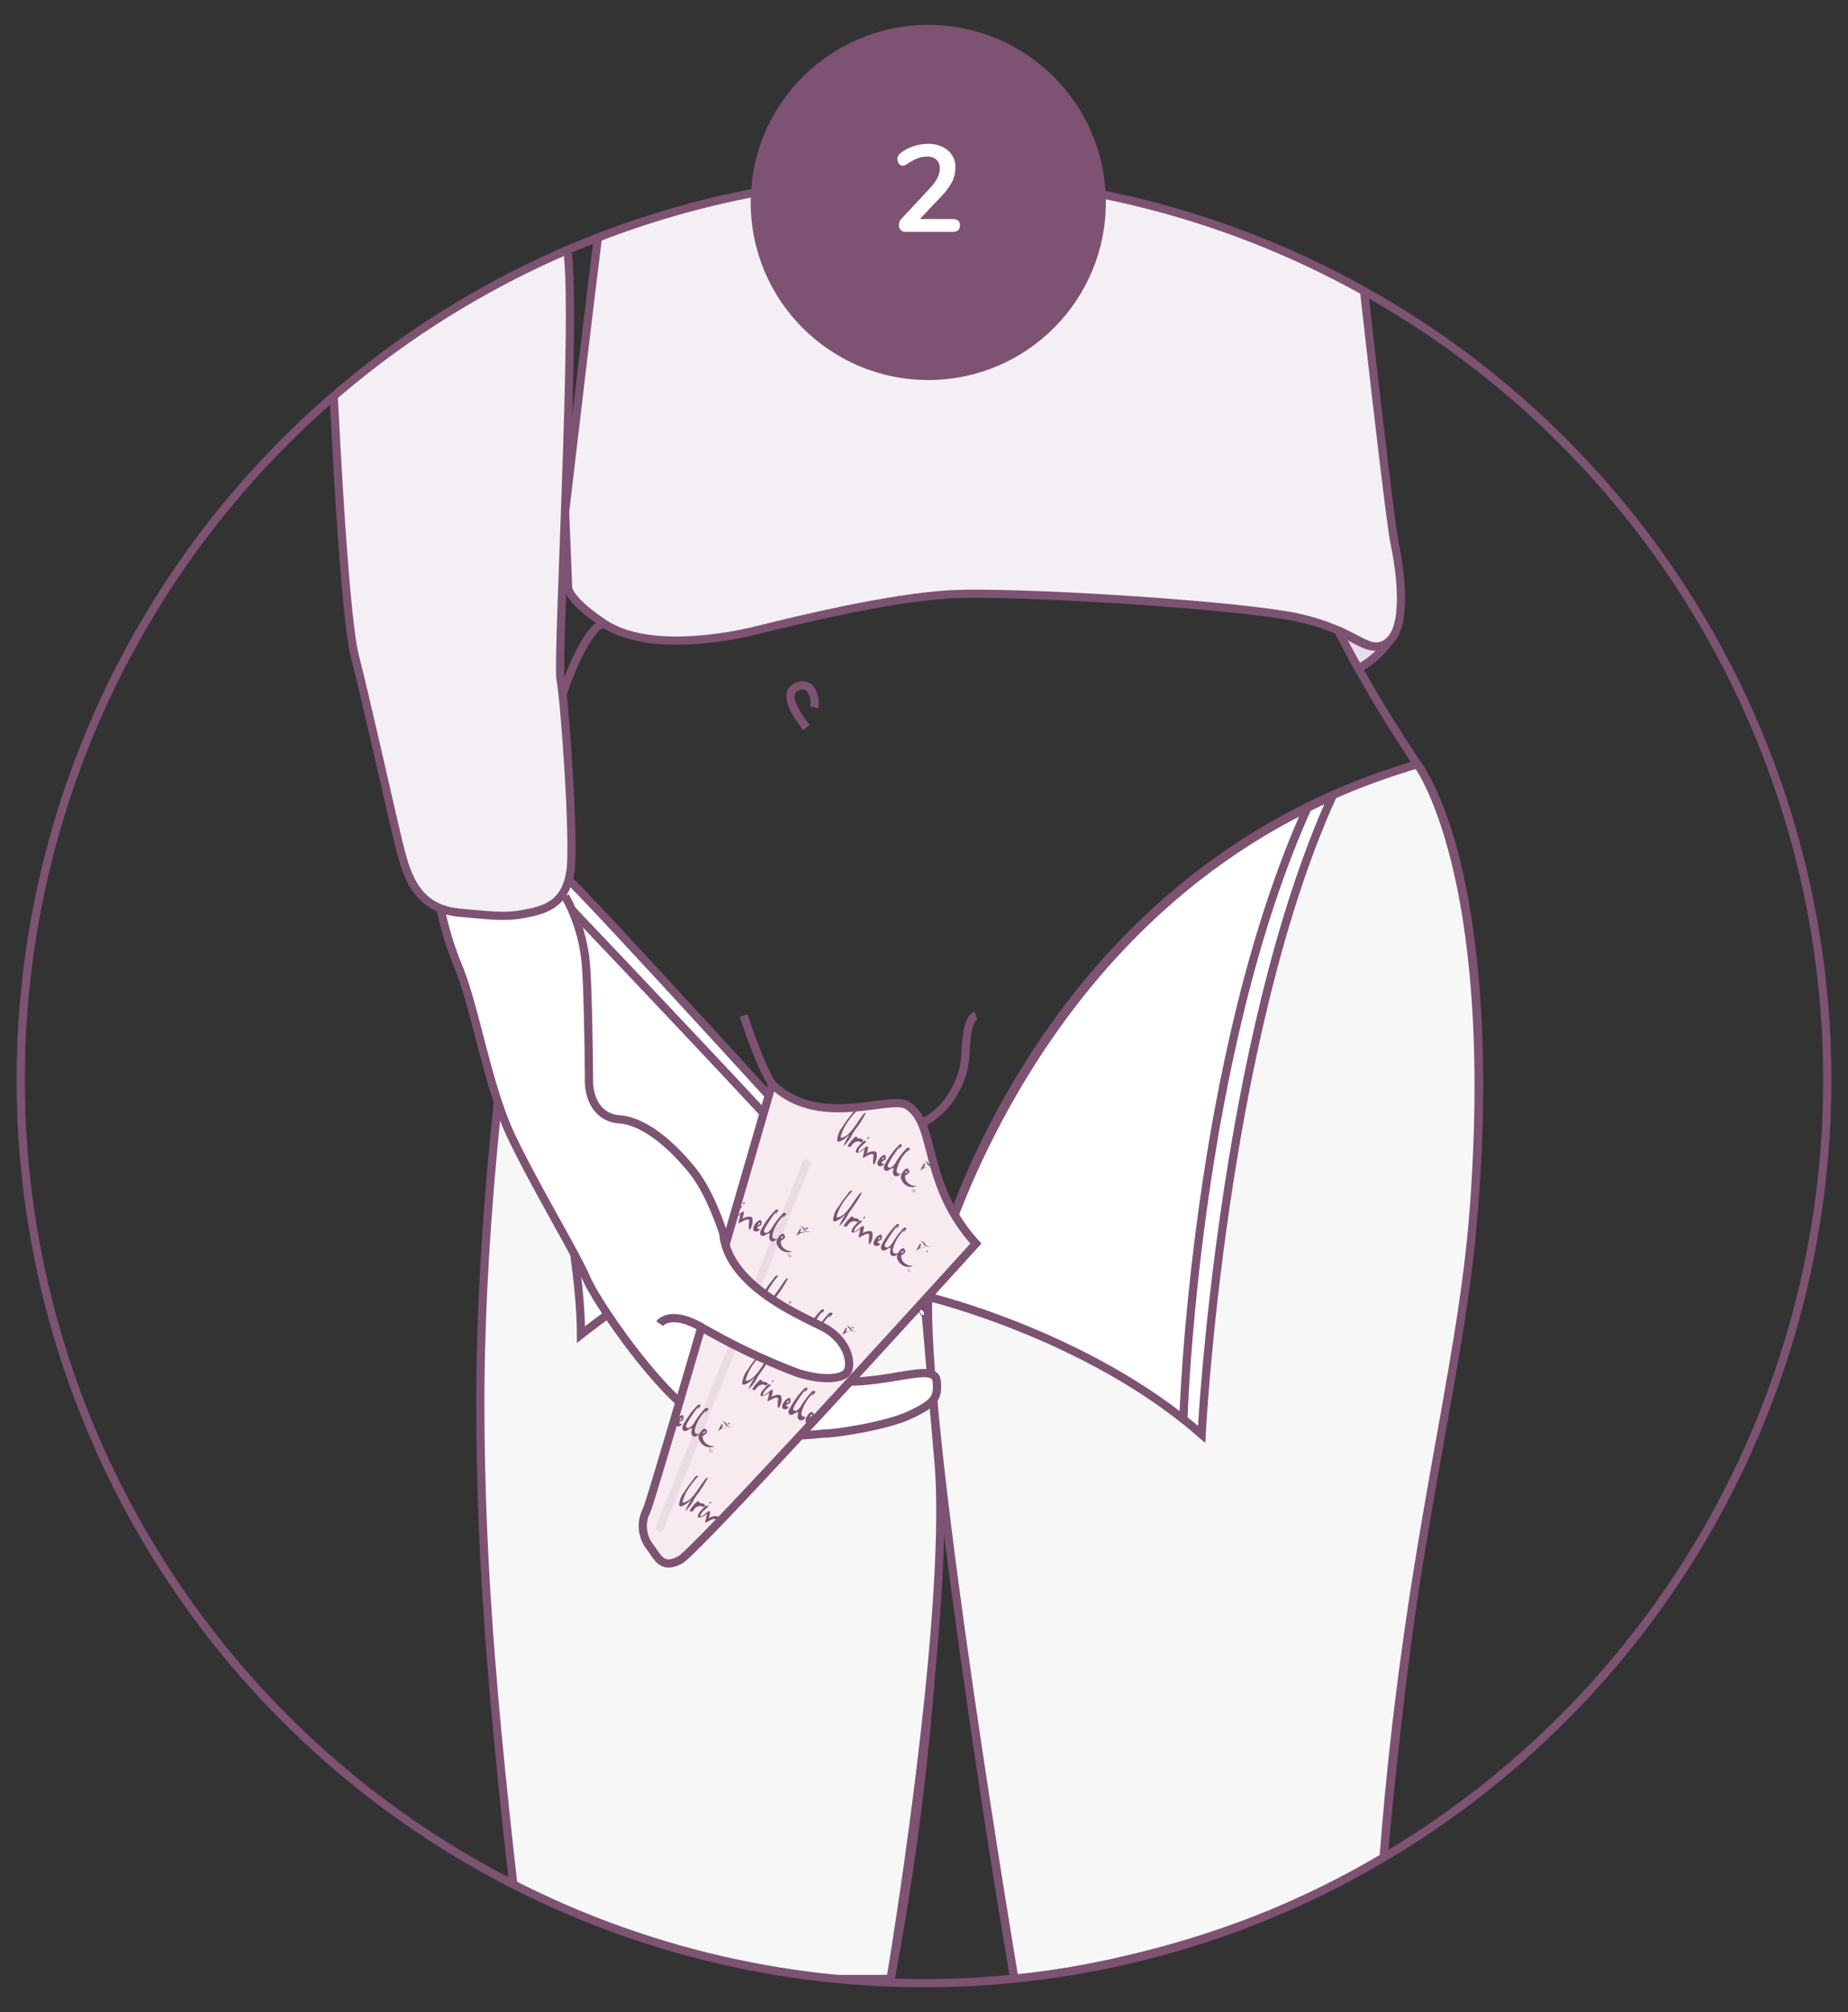 <svg id="Calque_1" data-name="Calque 1" xmlns="http://www.w3.org/2000/svg" xmlns:xlink="http://www.w3.org/1999/xlink" viewBox="0 0 225 245"><rect x="0" y="0" width="225" height="245" fill="#333333" stroke="none"/><defs><style>.cls-1,.cls-8{fill:none;}.cls-1,.cls-3,.cls-4,.cls-5,.cls-6,.cls-7,.cls-8{stroke:#7d5272;stroke-miterlimit:10;}.cls-2{clip-path:url(#clip-path);}.cls-3{fill:#f7f7f7;}.cls-4{fill:#f4eff4;}.cls-5{fill:#eadcea;}.cls-10,.cls-6{fill:#fff;}.cls-7{fill:#f7ebf0;}.cls-8{stroke-linecap:round;opacity:0.1;}.cls-9{fill:#7d5272;}</style><clipPath id="clip-path"><circle class="cls-1" cx="112.5" cy="131.49" r="109.98"/></clipPath></defs><title>urinelle-steps</title><g class="cls-2"><path class="cls-1" d="M162.28,75.12s2.37,6.07,10.29,17.94,10.28,43.78,3.69,76.48-9,71.42-9,71.42H123.51s-12.66-72-11.08-104.12c0,0-.66,16.48,1.72,30.26A338.14,338.14,0,0,1,108.43,241H63.83s-3.48-37-3.9-47.29a469.53,469.53,0,0,1,2.45-76.88c4-36.66,10.49-40.61,10.49-40.61S110.59,59.56,162.28,75.12Z"/><path class="cls-3" d="M64.71,104.05s-6.23,35.12-6.23,66.63c0,21.3,1.84,40.75,5.35,70.28h44.6s7.14-42.4,5.92-62l-1.62-18.85S85.64,121.92,64.71,104.05Z"/><path class="cls-1" d="M90.54,123.65S92.42,129.52,94,132s5,4.75,12.95,5.54,10.49-6.13,10.58-9,.5-4.62,1.29-4.88"/><path class="cls-4" d="M164.37,20.08S169,62.33,169.8,66.16s1.58,10.41-.93,12.13-3.69-2-12.66-3.43S123.64,72,116,72.35s-20,3.43-23.73,4.36-13.47,2.73-18.75-.8c-4.81-3.2-4.36-4.61-4.36-4.61l-.36-8.94s4.53-39,5.19-42.28Z"/><path class="cls-5" d="M169.16,78.05a11.26,11.26,0,0,1-3.76,3.34S163,77.09,163,76.83s2.79,1.83,4.28,1.9S169.16,78.05,169.16,78.05Z"/><path class="cls-1" d="M98.19,88.57s-3.29-3.82-1.32-4.87,2.51,1.45,2.25,2.43"/><path class="cls-3" d="M168.46,226.18c2.9-37.83,9.49-58.5,11-79.2,3-40.9-6.88-53.92-6.88-53.92C123.82,107.23,113,157.9,113,157.9c-.5,17.8,10.51,83.06,10.51,83.06S147.57,239,168.46,226.18Z"/><path class="cls-6" d="M162.23,96.93c-13.47,29.67-15.93,77.71-15.93,77.71C132.46,162.53,113,157.9,113,157.9S122.8,114.34,162.23,96.93Z"/><path class="cls-1" d="M144.08,172.8s1.35-44.32,15.28-74.82"/><path class="cls-6" d="M62.38,116.79s8.36,31.68,8.36,45.7c0,0,22.32-17.62,33.78-17.12,0,0-34.12-37.58-35.73-38.65S62.38,116.79,62.38,116.79Z"/><path class="cls-1" d="M67.17,108.2s30.94,32.48,34,36.41"/><path class="cls-6" d="M53.36,109.15a40.08,40.08,0,0,0,2.5,8.7c2,4.88,3.56,14.49,6.33,20.37s8,14.57,9.23,17.48,9.63,15.29,15,17.67,13.05,1.18,14.11,1.18,7.45-.91,10.35-2.31,3.35-2,3.17-4.05-4.1-.36-9.4,0-12.83-2.63-14.15-8.83-3.29-13.32-6.33-17-6.13-5.87-8.76-6.07-3.7-2.51-3.7-4.68-.13-11.61-.39-14.31a20.72,20.72,0,0,0-2.51-8.17"/><path class="cls-7" d="M94,132s-14.44,49.95-15.24,51.83a4.16,4.16,0,0,0,.4,4.55c1,1.38,1.48,2.67,3.61,1.58s36.05-38.55,36.05-38.55c-6.65-7.32-4.71-14.54-8.33-16.81C108.35,133.23,99.82,137.59,94,132Z"/><line class="cls-8" x1="80.32" y1="186.02" x2="98.19" y2="141.65"/><path class="cls-9" d="M113.1,142.11a1.48,1.48,0,0,0-.24,0,2.14,2.14,0,0,0-.73.35.52.52,0,0,1-.13.06l0,0s0,0,0,0,.05-.06.08-.11a1,1,0,0,0,.11-.15l0-.07a4.12,4.12,0,0,0,.27-.45.49.49,0,0,0,0-.07.09.09,0,0,1,.08,0s.05,0,.06.06a.38.38,0,0,1,0,.18,1.77,1.77,0,0,0-.15.28,1.28,1.28,0,0,1,.61-.06s0,0,0,0"/><path class="cls-9" d="M113.7,142.1a.49.49,0,0,1-.15,0,.63.63,0,0,1-.34-.08.88.88,0,0,1-.24-.19,3.37,3.37,0,0,0-.28-.38c-.08-.08-.11,0-.15-.07a.69.69,0,0,1,.49.26c.13.14.2.31.38.41a.37.37,0,0,0,.29,0"/><path class="cls-9" d="M113.31,141.71s-.08,0-.09-.05a.14.14,0,0,1,0-.11l.06,0a.22.22,0,0,1,.22,0c0,.11-.12.16-.2.18"/><path class="cls-9" d="M103.39,139.61c-.07,0-.18,0-.23,0a4.21,4.21,0,0,1,1-1.21c.07,0,.15,0,.2.07s0,.06,0,.08c.21.17.54,0,.67.24s0,.19-.08.25-.16,0-.24,0-.08-.17-.53,0-.53.63-.73.63"/><path class="cls-9" d="M104.52,140.37c-.13,0-.35,0-.32-.2.09-.45.45-.68.69-1,.16-.16.45-.37.58-.21-.23.39-.69.54-.9,1,0,.11-.16.29-.06.29.33,0,1-.81,1.15-.66,0,0,.13,0-.14.91,0-.15,1-.53,1.2-.17a1.82,1.82,0,0,1-.19,1.26c0,.11-.17.23-.22.11a2.15,2.15,0,0,1,0-.52c0-.25.08-.56,0-.62-.24-.22-1.15.46-1.23.4s.07-.4.12-.7.12-.41,0-.32a1.62,1.62,0,0,1-.77.41"/><path class="cls-9" d="M111.53,144.42a1.37,1.37,0,0,1-.83-.27,1,1,0,0,1-.5-1c.12-.11.35-.14.48-.39s.06-.1,0-.19c-.18-.62-.64-.13-.9.37a.79.79,0,0,0-.09.5,1.3,1.3,0,0,0,.18.41,1.4,1.4,0,0,0,1.35.69c.19,0,.49-.12.27-.16m-1.13-1.77c.09-.05.13,0,.13.06s-.26.23-.26.23,0-.23.13-.29"/><path class="cls-9" d="M107.33,141.5c.18-.22.57-.14.52-.59s-.18-.27-.38-.21a1.57,1.57,0,0,0-.51.56.94.94,0,0,0-.13.43.43.43,0,0,0,.12.26.6.6,0,0,0,.68-.16c-.06-.19-.25,0-.3-.29m.22-.54c.09-.06.13,0,.13,0s-.3.28-.3.28.08-.28.17-.33"/><path class="cls-9" d="M109.59,142.92c-.22.05-.49-.12-.4-.54a4.75,4.75,0,0,1,1.37-2.32l.08-.06c-.07.1-.13.19-.22.3s0,0,0,0h0a1.18,1.18,0,0,0,.37-.43c0-.1-.23-.11-.29-.11l-.06,0a0,0,0,0,0,0,0l0,0a9.1,9.1,0,0,0-1.44,1.89c-.29.41-.69.75-.9.38-.08-.06.05-.31.13-.46a14.61,14.61,0,0,1,1.25-1.88h0a1.14,1.14,0,0,1,.15-.16c-.1.1,0,.08-.22.35h.08c.18-.2.3-.27.33-.48a.27.27,0,0,0-.29-.05h0l0,0h0a10.15,10.15,0,0,0-1.82,2.47,1,1,0,0,0-.11.46.38.38,0,0,0,.21.25c.31.16.66-.37,1-.28a1.42,1.42,0,0,0-.08.65c.1.42.56.43.9.06a.1.1,0,0,0,0-.14"/><path class="cls-9" d="M102.56,137.23c.13-.21.46-.7.46-.7.3-.41.41-.51.69-.91.16-.23.37-.43.49-.34s0,.07,0,0l0,0c0,.05,0,0,0,.11a9.67,9.67,0,0,0-1.17,1.48l-.13.23a5.36,5.36,0,0,0-.53,1.23c0,.16,0,.21,0,.21,1.07-.12,1.72-1.51,2.73-2.85a.36.36,0,0,1,.33-.18,14.69,14.69,0,0,1-1.4,2.17c-.07.16-.19.28-.26.43a4.92,4.92,0,0,1-1.11,1.48,6.62,6.62,0,0,1,.69-1.3c0-.06,0-.13,0-.1a2.89,2.89,0,0,1-1.17.82c-.11,0-.29,0-.25-.26a3.21,3.21,0,0,1,.38-1.18Z"/><path class="cls-9" d="M105.63,138.66c0,.06-.06,0-.07,0,.07-.2.26-.37.24-.13s-.12,0-.17.12"/><path class="cls-9" d="M111.24,144.8l0,0s.07.06,0,.1,0,0-.09,0l0,0Zm-.17.21h0l.07-.1,0,0v.15l0,0V145a.07.07,0,0,0,.1,0,0,0,0,0,0,0-.06s0,0-.06-.07l0,0Zm.27-.27a.23.23,0,0,0-.31.07.24.24,0,0,0,.06.32.23.23,0,0,0,.31-.08.22.22,0,0,0-.06-.31Zm0,0a.2.2,0,0,1,0,.28.2.2,0,0,1-.28.07.2.2,0,0,1,0-.28.2.2,0,0,1,.28-.07Z"/><path class="cls-9" d="M112.62,151.82a2.08,2.08,0,0,0-.24.05,2.14,2.14,0,0,0-.73.35.52.52,0,0,1-.13.06l0,0,0,0c0-.07,0-.06.08-.11a1,1,0,0,0,.11-.15l0-.07a4.83,4.83,0,0,0,.26-.45.49.49,0,0,0,0-.07.09.09,0,0,1,.08,0s0,0,.06.06a.38.38,0,0,1,0,.18,1.77,1.77,0,0,0-.15.28,1.28,1.28,0,0,1,.61-.06s0,0,0,0"/><path class="cls-9" d="M113.22,151.81a.49.49,0,0,1-.15,0,.63.63,0,0,1-.34-.08.71.71,0,0,1-.23-.19,3.47,3.47,0,0,0-.29-.38c-.08-.08-.11,0-.15-.07a.69.69,0,0,1,.49.26c.13.14.2.31.38.41a.37.37,0,0,0,.29,0"/><path class="cls-9" d="M112.83,152.42s-.08,0-.08,0,0-.08,0-.11l0,0c.09,0,.12,0,.22,0a.22.22,0,0,1-.2.18"/><path class="cls-9" d="M102.91,149.32c-.07,0-.18,0-.22,0a4.19,4.19,0,0,1,1-1.21c.07,0,.15,0,.2.07s0,.06,0,.08c.2.17.53,0,.66.24s0,.19-.08.25-.16,0-.24,0-.08-.17-.53,0-.53.63-.73.63"/><path class="cls-9" d="M104,150.09c-.13,0-.35,0-.32-.21.09-.45.45-.68.69-1,.16-.16.45-.37.58-.21-.23.39-.69.54-.9,1,0,.11-.16.29-.06.29.33,0,1-.81,1.15-.66,0,0,.14,0-.13.91,0-.15,1-.53,1.19-.17a1.81,1.81,0,0,1-.18,1.26c0,.11-.18.23-.23.11a2.91,2.91,0,0,1,0-.52c0-.25.08-.56,0-.62-.24-.22-1.15.46-1.23.4s.08-.4.12-.7.12-.41,0-.32a1.74,1.74,0,0,1-.77.42"/><path class="cls-9" d="M111.05,154.13a1.32,1.32,0,0,1-.82-.27c-.22-.16-.45-.27-.51-1,.12-.11.35-.14.48-.39s.06-.1,0-.19c-.18-.62-.64-.13-.9.37a.86.86,0,0,0-.09.5,1.3,1.3,0,0,0,.18.41,1.41,1.41,0,0,0,1.35.69c.19,0,.49-.12.27-.16m-1.13-1.77c.09-.05.13,0,.13.06s-.26.24-.26.24,0-.24.13-.3"/><path class="cls-9" d="M106.85,151.21c.18-.21.57-.14.53-.59s-.19-.27-.39-.21a1.43,1.43,0,0,0-.5.57.8.8,0,0,0-.14.42.43.43,0,0,0,.12.26.6.6,0,0,0,.68-.16c-.06-.19-.25-.05-.3-.29m.22-.54c.09-.06.13,0,.13.05s-.3.28-.3.28.08-.28.17-.33"/><path class="cls-9" d="M109.11,152.64c-.22,0-.49-.13-.4-.54a4.74,4.74,0,0,1,1.37-2.33l.08-.06c-.07.1-.13.19-.22.3H110a1.18,1.18,0,0,0,.37-.43c0-.1-.23-.11-.29-.11l0,0h0l0,0a9.1,9.1,0,0,0-1.44,1.89c-.29.41-.68.75-.9.38-.08-.06,0-.31.13-.46a13.68,13.68,0,0,1,1.26-1.88h0a1.14,1.14,0,0,1,.15-.16c-.1.1,0,.08-.21.35h.07c.19-.2.3-.27.33-.48a.27.27,0,0,0-.29-.05h0l0,0h0a10.15,10.15,0,0,0-1.82,2.47.86.86,0,0,0-.1.46.37.37,0,0,0,.2.25c.31.16.66-.37,1-.28a1.57,1.57,0,0,0-.08.65c.11.42.56.43.91.06,0,0,0-.12,0-.13"/><path class="cls-9" d="M102.08,146.94c.13-.21.46-.7.46-.7.3-.41.41-.51.69-.91.16-.23.37-.43.49-.34s0,.07,0,0l0,0c0,.05.06,0,0,.11a9.7,9.7,0,0,0-1.18,1.48l-.13.23a5.36,5.36,0,0,0-.53,1.23c0,.16,0,.21,0,.21,1.07-.11,1.72-1.51,2.73-2.85a.37.37,0,0,1,.33-.18,15.51,15.51,0,0,1-1.39,2.17c-.08.16-.2.28-.27.43a4.92,4.92,0,0,1-1.11,1.48,6.62,6.62,0,0,1,.69-1.3c0-.06,0-.13,0-.09a3,3,0,0,1-1.17.81c-.11,0-.29,0-.25-.26a3.41,3.41,0,0,1,.38-1.18Z"/><path class="cls-9" d="M105.15,148.37c0,.06-.06,0-.07,0,.07-.2.26-.37.24-.13s-.11,0-.17.12"/><path class="cls-9" d="M110.76,154.51l0,0s.07.06,0,.1,0,0-.09,0l0,0Zm-.17.21h0l.07-.1,0,0v.15l0,0v-.16a.09.09,0,0,0,.11,0,.13.13,0,0,0,0-.06.22.22,0,0,0-.07-.07l0,0Zm.27-.27a.23.23,0,0,0-.31.07.24.24,0,0,0,.06.32.22.22,0,0,0,.31-.08.22.22,0,0,0-.06-.31Zm0,0a.2.2,0,0,1,.06.28.21.21,0,0,1-.29.07.2.2,0,0,1-.05-.28.2.2,0,0,1,.28-.07Z"/><path class="cls-9" d="M98,150.06a1.32,1.32,0,0,0-.24,0,2.35,2.35,0,0,0-.73.35.52.52,0,0,1-.13.06s0,0,0,0a.05.05,0,0,1,0,0l.08-.1a1.11,1.11,0,0,0,.11-.16.43.43,0,0,0,0-.07,4,4,0,0,0,.27-.44l0-.07s0-.06.08-.06a.12.12,0,0,1,.06.06.38.38,0,0,1,0,.18,2.37,2.37,0,0,0-.15.28A1.16,1.16,0,0,1,98,150s0,0,0,0"/><path class="cls-9" d="M98.57,150a.46.46,0,0,1-.15,0,.75.75,0,0,1-.34-.09.88.88,0,0,1-.24-.19,3.37,3.37,0,0,0-.28-.38c-.08-.08-.12,0-.15-.07a.72.72,0,0,1,.49.26c.13.14.2.32.38.41a.37.37,0,0,0,.29,0"/><path class="cls-9" d="M98.18,149.66s-.08,0-.09-.06a.14.14,0,0,1,0-.11l.06,0c.09,0,.12-.05.22,0s-.12.16-.2.18"/><path class="cls-9" d="M89.38,148.32c-.12,0-.34,0-.31-.21.09-.45.45-.68.69-1,.16-.16.45-.37.58-.2-.23.38-.69.53-.9,1,0,.11-.16.29-.06.29.33,0,1-.8,1.15-.66,0,0,.13,0-.14.91,0-.15,1-.52,1.2-.16a1.8,1.8,0,0,1-.19,1.25c0,.12-.17.23-.22.11a2.21,2.21,0,0,1,0-.52c0-.25.08-.55,0-.61-.24-.22-1.15.45-1.24.4s.08-.41.13-.7.12-.42,0-.33a1.72,1.72,0,0,1-.78.42"/><path class="cls-9" d="M96.39,152.37a1.44,1.44,0,0,1-.82-.28,1,1,0,0,1-.5-1c.12-.11.35-.15.48-.4s0-.09,0-.19c-.18-.62-.64-.13-.91.38a.76.76,0,0,0-.08.49,1.12,1.12,0,0,0,.18.41,1.39,1.39,0,0,0,1.35.69c.19,0,.48-.12.26-.15m-1.12-1.77c.09-.06.13,0,.13.05s-.26.24-.26.24,0-.24.13-.29"/><path class="cls-9" d="M92.2,149.44c.18-.21.57-.13.52-.58s-.18-.28-.38-.22a1.7,1.7,0,0,0-.51.57.91.91,0,0,0-.13.43.39.39,0,0,0,.12.25.57.57,0,0,0,.68-.16c-.06-.18-.25,0-.3-.29m.21-.54c.1-.05.14,0,.14.06s-.3.28-.3.28.07-.29.16-.34"/><path class="cls-9" d="M94.46,150.87c-.22,0-.49-.12-.4-.54A4.66,4.66,0,0,1,95.43,148s.06,0,.08-.07a2.86,2.86,0,0,1-.22.3h.07a1.28,1.28,0,0,0,.37-.43c0-.1-.23-.11-.29-.11l-.06,0a0,0,0,0,0,0,0l0,0a9.18,9.18,0,0,0-1.44,1.9c-.3.4-.69.74-.91.37-.07-.05.06-.3.14-.46a16.14,16.14,0,0,1,1.25-1.88h0l.15-.15c-.1.09,0,.07-.22.35h.08c.18-.19.3-.27.33-.47a.27.27,0,0,0-.29-.06h0a10.27,10.27,0,0,0-1.82,2.46,1,1,0,0,0-.11.47.36.36,0,0,0,.21.24c.31.16.66-.36,1-.28a1.42,1.42,0,0,0-.08.65c.1.42.56.43.9.06,0,0,0-.11,0-.13"/><path class="cls-9" d="M90.49,146.61s0,0-.07,0c.08-.2.27-.36.25-.12s-.12,0-.18.12"/><path class="cls-9" d="M96.11,152.74l0,0s.07.06,0,.1-.05,0-.09,0l0,0Zm-.17.21,0,0,.07-.11,0,0v.16h0v-.16a.08.08,0,0,0,.1,0,0,0,0,0,0,0-.06s0,0-.06-.07l-.05,0Zm.27-.27a.23.23,0,0,0-.31.08.22.22,0,0,0,.06.31.22.22,0,0,0,.31-.07.24.24,0,0,0-.06-.32Zm0,0a.21.21,0,0,1,0,.29.2.2,0,0,1-.28.07.21.21,0,0,1,0-.29.2.2,0,0,1,.28-.07Z"/><path class="cls-9" d="M103.58,162.15a1.64,1.64,0,0,0-.23,0,2.38,2.38,0,0,0-.74.34.27.27,0,0,1-.13.07l0,0s0,0,0,0l.08-.1.11-.15,0-.07c.09-.15.18-.3.26-.45a.21.21,0,0,0,0-.07s0-.05.09-.05,0,0,.06.06a.31.31,0,0,1,0,.18s-.12.19-.15.27a1.45,1.45,0,0,1,.62,0s0,0,0,0"/><path class="cls-9" d="M104.19,162.13a.31.31,0,0,1-.16,0,.64.64,0,0,1-.34-.09,1,1,0,0,1-.23-.18,3.37,3.37,0,0,0-.28-.38c-.08-.09-.12,0-.16-.07a.69.69,0,0,1,.49.25c.13.15.21.32.39.42a.33.33,0,0,0,.29,0"/><path class="cls-9" d="M103.8,161.75s-.09,0-.09-.05a.14.14,0,0,1,0-.11l0,0c.1,0,.13,0,.23,0s-.13.16-.2.18"/><path class="cls-9" d="M93.87,159.65c-.06,0-.17,0-.22,0a4.32,4.32,0,0,1,1-1.21c.06,0,.14,0,.19.08s0,.05,0,.07c.21.18.53.05.67.25s0,.19-.09.25-.16,0-.23,0-.09-.17-.53,0-.54.63-.74.63"/><path class="cls-9" d="M95,160.41c-.12,0-.35,0-.31-.2.09-.45.45-.68.68-1,.17-.16.45-.38.58-.21-.23.39-.69.54-.9,1,0,.11-.16.28-.06.28.34,0,1-.8,1.16-.66,0,0,.13,0-.14.91,0-.14,1-.52,1.19-.16a1.73,1.73,0,0,1-.18,1.25c0,.12-.17.24-.23.12a4.54,4.54,0,0,1,0-.52c0-.25.09-.56,0-.62-.24-.22-1.15.45-1.23.4s.08-.4.13-.7.12-.42,0-.32a1.65,1.65,0,0,1-.78.41"/><path class="cls-9" d="M102,164.46a1.41,1.41,0,0,1-.82-.27,1.05,1.05,0,0,1-.51-1c.12-.11.36-.14.49-.39s0-.1,0-.2c-.17-.61-.64-.12-.9.38a.78.78,0,0,0-.08.5.87.87,0,0,0,.18.4,1.38,1.38,0,0,0,1.34.7c.19,0,.49-.12.27-.16m-1.12-1.77c.09-.05.13,0,.13.06s-.27.23-.27.23,0-.24.14-.29"/><path class="cls-9" d="M97.82,161.54c.18-.22.57-.14.52-.59s-.19-.28-.38-.21a1.48,1.48,0,0,0-.51.56.83.83,0,0,0-.13.43c0,.13.12.26.11.26a.62.62,0,0,0,.69-.16c-.07-.19-.25-.05-.3-.29M98,161c.09-.05.13,0,.13.06s-.3.28-.3.28.08-.28.17-.34"/><path class="cls-9" d="M100.08,163c-.22,0-.49-.12-.4-.54a4.63,4.63,0,0,1,1.37-2.32l.08-.07a3.3,3.3,0,0,1-.22.3H101a1.07,1.07,0,0,0,.37-.42c0-.11-.22-.11-.29-.11H101l0,0a9.48,9.48,0,0,0-1.45,1.9c-.29.41-.68.74-.9.38-.07-.06.06-.31.13-.46a15.77,15.77,0,0,1,1.26-1.88h0l.16-.15c-.11.09,0,.07-.22.35H100c.19-.2.3-.28.34-.48a.28.28,0,0,0-.29-.06l0,0h0A10.27,10.27,0,0,0,98.19,162a.83.83,0,0,0-.11.47.4.4,0,0,0,.2.25c.31.16.66-.37,1-.29a1.59,1.59,0,0,0-.07.65c.1.43.56.44.9.07a.12.12,0,0,0,0-.14"/><path class="cls-9" d="M93.05,157.27c.12-.21.45-.7.45-.7.3-.41.41-.52.69-.91.17-.23.38-.43.5-.34s0,.06,0,0,0,0,0,0,0,0,0,.11A9.7,9.7,0,0,0,93.56,157l-.13.23a5.83,5.83,0,0,0-.52,1.23c0,.15,0,.21,0,.21,1.06-.12,1.72-1.51,2.72-2.86a.38.38,0,0,1,.33-.17,16.12,16.12,0,0,1-1.39,2.17c-.07.16-.2.27-.27.43a4.87,4.87,0,0,1-1.1,1.48,7.19,7.19,0,0,1,.68-1.3c0-.06,0-.14,0-.1a2.86,2.86,0,0,1-1.16.81c-.12,0-.3,0-.25-.25a3.35,3.35,0,0,1,.37-1.18Z"/><path class="cls-9" d="M96.11,158.7c0,.05-.06,0-.07,0,.08-.2.26-.37.25-.13s-.12,0-.18.12"/><path class="cls-9" d="M101.72,164.84l0,0s.06.06,0,.1-.06,0-.1,0l0,0Zm-.16.21h0l.07-.11,0,0v.16l0,0V165a.07.07,0,0,0,.1,0,.07.07,0,0,0,0-.06l-.06-.07-.06,0Zm.27-.27a.22.22,0,0,0-.31.07.23.23,0,0,0,0,.32.24.24,0,0,0,.32-.08.22.22,0,0,0-.06-.31Zm0,0a.21.21,0,0,1-.23.35.21.21,0,1,1,.23-.35Z"/><path class="cls-9" d="M91.78,169.21c-.06,0-.18,0-.22,0a4.18,4.18,0,0,1,1-1.21c.06,0,.14,0,.19.08s0,.05,0,.07c.21.18.53.05.67.25s0,.19-.09.25-.16,0-.23,0-.09-.16-.54,0-.53.62-.73.63"/><path class="cls-9" d="M92.91,170c-.13,0-.35,0-.31-.2.09-.45.45-.68.68-1,.17-.15.45-.37.58-.2-.23.38-.69.54-.9,1,0,.12-.16.29-.06.29.34,0,1-.8,1.16-.66,0,0,.13,0-.14.91,0-.14,1-.52,1.19-.16a1.73,1.73,0,0,1-.18,1.25c0,.12-.18.24-.23.12a4.83,4.83,0,0,1,0-.53c0-.24.09-.55,0-.61-.24-.22-1.15.45-1.23.4s.08-.4.12-.7.12-.42,0-.32a1.74,1.74,0,0,1-.78.41"/><path class="cls-9" d="M98.88,173.58c-.21-.16-.23-.1-.29-.79.12-.11.35-.15.49-.4s0-.09,0-.19c-.17-.61-.64-.12-.9.38a.84.84,0,0,0-.09.49,1.12,1.12,0,0,0,.18.41m.5-1.23c.09-.05.13,0,.13.06s-.27.23-.27.23,0-.24.14-.29"/><path class="cls-9" d="M95.73,171.1c.18-.22.57-.14.52-.59s-.19-.28-.38-.21a1.48,1.48,0,0,0-.51.56.83.83,0,0,0-.13.43c0,.13.12.26.11.26a.62.62,0,0,0,.69-.16c-.07-.19-.26,0-.3-.29m.21-.55c.09-.05.13,0,.13.06s-.3.28-.3.28.08-.29.17-.34"/><path class="cls-9" d="M98,172.52c-.22,0-.5-.12-.41-.54A4.67,4.67,0,0,1,99,169.66l.08-.07c-.07.11-.14.19-.22.3h.06a1.14,1.14,0,0,0,.37-.42c0-.11-.23-.11-.29-.11h-.07l0,0a9.84,9.84,0,0,0-1.44,1.9c-.29.41-.68.74-.9.37-.07-.05.06-.3.13-.45a15.77,15.77,0,0,1,1.26-1.88h0l.16-.15c-.11.09,0,.07-.22.35h.07c.19-.19.3-.27.34-.47A.29.29,0,0,0,98,169h0a10,10,0,0,0-1.82,2.46A.83.83,0,0,0,96,172a.4.4,0,0,0,.2.25c.31.15.66-.37,1-.29a1.44,1.44,0,0,0-.07.65c.1.43.56.44.9.06a.11.11,0,0,0,0-.13"/><path class="cls-9" d="M91,166.83c.13-.22.46-.7.46-.7.3-.41.41-.52.69-.91.16-.23.38-.43.5-.34s0,.06,0,0,0,0,0,0,0,0,0,.11a9.23,9.23,0,0,0-1.18,1.48l-.13.23a5.83,5.83,0,0,0-.52,1.23c0,.15,0,.21,0,.21,1.06-.12,1.72-1.51,2.72-2.86a.38.38,0,0,1,.33-.17,16.12,16.12,0,0,1-1.39,2.17c-.07.15-.2.27-.27.43a4.69,4.69,0,0,1-1.1,1.47,7.92,7.92,0,0,1,.68-1.3s0-.13,0-.09a2.86,2.86,0,0,1-1.16.81c-.12,0-.3,0-.26-.25a3.56,3.56,0,0,1,.38-1.18Z"/><path class="cls-9" d="M94,168.26c0,.05-.06,0-.07,0s.26-.36.25-.12-.12,0-.18.12"/><path class="cls-9" d="M88.46,173.79a1.64,1.64,0,0,0-.23.05,2.38,2.38,0,0,0-.74.34.29.29,0,0,1-.12.07s0,0,0,0l0,0,.08-.1.11-.15a.43.43,0,0,1,0-.07c.09-.15.18-.3.26-.45a.11.11,0,0,0,0-.07s.05,0,.09,0,0,0,.06.06a.31.31,0,0,1,0,.18c0,.05-.12.19-.15.27a1.45,1.45,0,0,1,.62-.05s0,0,0,0"/><path class="cls-9" d="M89.07,173.77a.31.31,0,0,1-.16,0,.59.59,0,0,1-.33-.09,1.08,1.08,0,0,1-.24-.18,3.37,3.37,0,0,0-.28-.38c-.08-.09-.12,0-.16-.07a.69.69,0,0,1,.49.25c.13.15.21.32.39.42a.33.33,0,0,0,.29,0"/><path class="cls-9" d="M88.68,173.39s-.08,0-.09,0a.14.14,0,0,1,0-.11l.05,0c.1,0,.13,0,.23,0s-.13.16-.2.18"/><path class="cls-9" d="M86.89,176.1a1.41,1.41,0,0,1-.82-.27,1.05,1.05,0,0,1-.51-1c.12-.11.36-.14.49-.39s0-.1,0-.2c-.18-.61-.65-.12-.91.38a.78.78,0,0,0-.08.5.87.87,0,0,0,.18.4,1.38,1.38,0,0,0,1.34.7c.2,0,.49-.12.27-.16m-1.12-1.77c.09-.05.13,0,.13.06s-.27.23-.27.23.05-.24.14-.29"/><path class="cls-9" d="M82.7,173.18c.18-.22.57-.14.52-.59s-.19-.28-.38-.21a1.57,1.57,0,0,0-.51.56.94.94,0,0,0-.13.43.41.41,0,0,0,.12.26.6.6,0,0,0,.68-.16c-.07-.19-.25-.05-.3-.29m.21-.55c.09,0,.13,0,.13.06s-.3.28-.3.28.08-.28.17-.34"/><path class="cls-9" d="M85,174.6c-.22.05-.49-.12-.4-.54a4.63,4.63,0,0,1,1.37-2.32.5.5,0,0,0,.08-.07c-.07.11-.14.19-.22.3h.06a1.07,1.07,0,0,0,.37-.42c0-.11-.22-.11-.28-.11h-.08l0,0a9.1,9.1,0,0,0-1.44,1.9c-.3.41-.69.74-.91.38-.07-.06.06-.31.13-.46a15.77,15.77,0,0,1,1.26-1.88h0l.16-.15c-.11.09,0,.07-.22.35h.07c.19-.2.31-.28.34-.48a.27.27,0,0,0-.29-.06l0,0h0a10.27,10.27,0,0,0-1.82,2.46.92.92,0,0,0-.11.47.4.4,0,0,0,.2.25c.31.16.67-.37,1-.29a1.44,1.44,0,0,0-.08.65c.1.43.56.44.9.07a.12.12,0,0,0,0-.14"/><path class="cls-9" d="M86.6,176.48l0,0s.07.06,0,.1a.06.06,0,0,1-.09,0l0,0Zm-.16.21h0l.07-.11,0,0v.16l0,0v-.16a.07.07,0,0,0,.1,0,.07.07,0,0,0,0-.06.17.17,0,0,0-.06-.07l-.06,0Zm.27-.27a.22.22,0,0,0-.31.07.23.23,0,0,0,.06.32.23.23,0,0,0,.31-.08.22.22,0,0,0-.06-.31Zm0,0a.21.21,0,0,1-.23.35.21.21,0,0,1,.23-.35Z"/><path class="cls-9" d="M84.15,184c-.07,0-.18,0-.23,0a4.3,4.3,0,0,1,1-1.2c.07,0,.15,0,.2.07s0,.06,0,.07c.21.18.54.05.67.25s0,.19-.08.25-.16,0-.24,0-.08-.17-.53,0-.53.63-.73.63"/><path class="cls-9" d="M85.28,184.79c-.13,0-.35,0-.32-.2.09-.45.45-.68.69-1,.16-.16.45-.37.58-.21-.23.39-.69.54-.9,1,0,.11-.16.29-.06.28.33,0,1-.8,1.15-.65,0,0,.13,0-.14.91,0-.15,1-.53,1.2-.17a1.83,1.83,0,0,1-.19,1.26c0,.11-.17.23-.22.11a2.15,2.15,0,0,1,.05-.52c0-.25.08-.56,0-.62-.24-.22-1.15.46-1.24.4s.08-.4.13-.7.12-.42,0-.32a1.62,1.62,0,0,1-.77.41"/><path class="cls-9" d="M83.32,181.65c.13-.21.46-.7.46-.7.3-.41.41-.51.69-.91.16-.23.37-.43.49-.34s0,.06,0,0l0,0s0,0,0,.11a9.67,9.67,0,0,0-1.17,1.48l-.13.23a5.36,5.36,0,0,0-.53,1.23c-.05.16,0,.21,0,.21,1.07-.12,1.72-1.51,2.73-2.85a.35.35,0,0,1,.33-.18,15.24,15.24,0,0,1-1.4,2.17c-.07.16-.19.27-.27.43a4.75,4.75,0,0,1-1.1,1.48,6.62,6.62,0,0,1,.69-1.3c0-.06,0-.14,0-.1a2.76,2.76,0,0,1-1.17.81c-.11,0-.29,0-.25-.25a3.21,3.21,0,0,1,.38-1.18Z"/><path class="cls-9" d="M86.39,183.08s-.06,0-.07,0c.07-.2.26-.37.24-.13s-.12,0-.17.12"/><path class="cls-6" d="M80.32,161.17s1.21-1.77,5.08.43a79.17,79.17,0,0,0,11.67,5.55c2.72.89,5.24.84,6,0s.3-4-3-5.64-11.37-5.19-12-11.23"/><path class="cls-4" d="M40.43,44.08S41.75,74.2,43.2,79.87s4.35,18.73,5.28,22.55,2,8.18,7.38,8.7,6.2.53,8.71,0,4.35-1.58,4.88-5S68.79,85.6,68.26,82.8s2.53-53.72.32-53.72C67.39,29.08,40.43,44.08,40.43,44.08Z"/></g><circle class="cls-1" cx="112.5" cy="131.49" r="109.98"/><circle class="cls-9" cx="113.02" cy="24.65" r="21.62"/><path class="cls-10" d="M116.88,27.44c0,.53-.3.79-.9.79h-5.7a.81.81,0,0,1-.62-.23.79.79,0,0,1-.22-.58,1.14,1.14,0,0,1,.34-.81l3.42-3.67a6,6,0,0,0,.93-1.27,2.58,2.58,0,0,0,.29-1.15,1.4,1.4,0,0,0-.41-1.08,1.62,1.62,0,0,0-1.15-.37,3.23,3.23,0,0,0-1.19.23,6.16,6.16,0,0,0-1.17.64,1.52,1.52,0,0,1-.3.17.66.66,0,0,1-.3.07.55.55,0,0,1-.44-.24.93.93,0,0,1-.19-.57.8.8,0,0,1,.09-.39.94.94,0,0,1,.26-.32,5.28,5.28,0,0,1,1.54-.83,5.5,5.5,0,0,1,1.77-.31,3.69,3.69,0,0,1,2.47.78,2.59,2.59,0,0,1,.92,2.1,3.87,3.87,0,0,1-.39,1.72,7.5,7.5,0,0,1-1.32,1.79L112,26.67h4C116.58,26.67,116.88,26.93,116.88,27.44Z"/></svg>